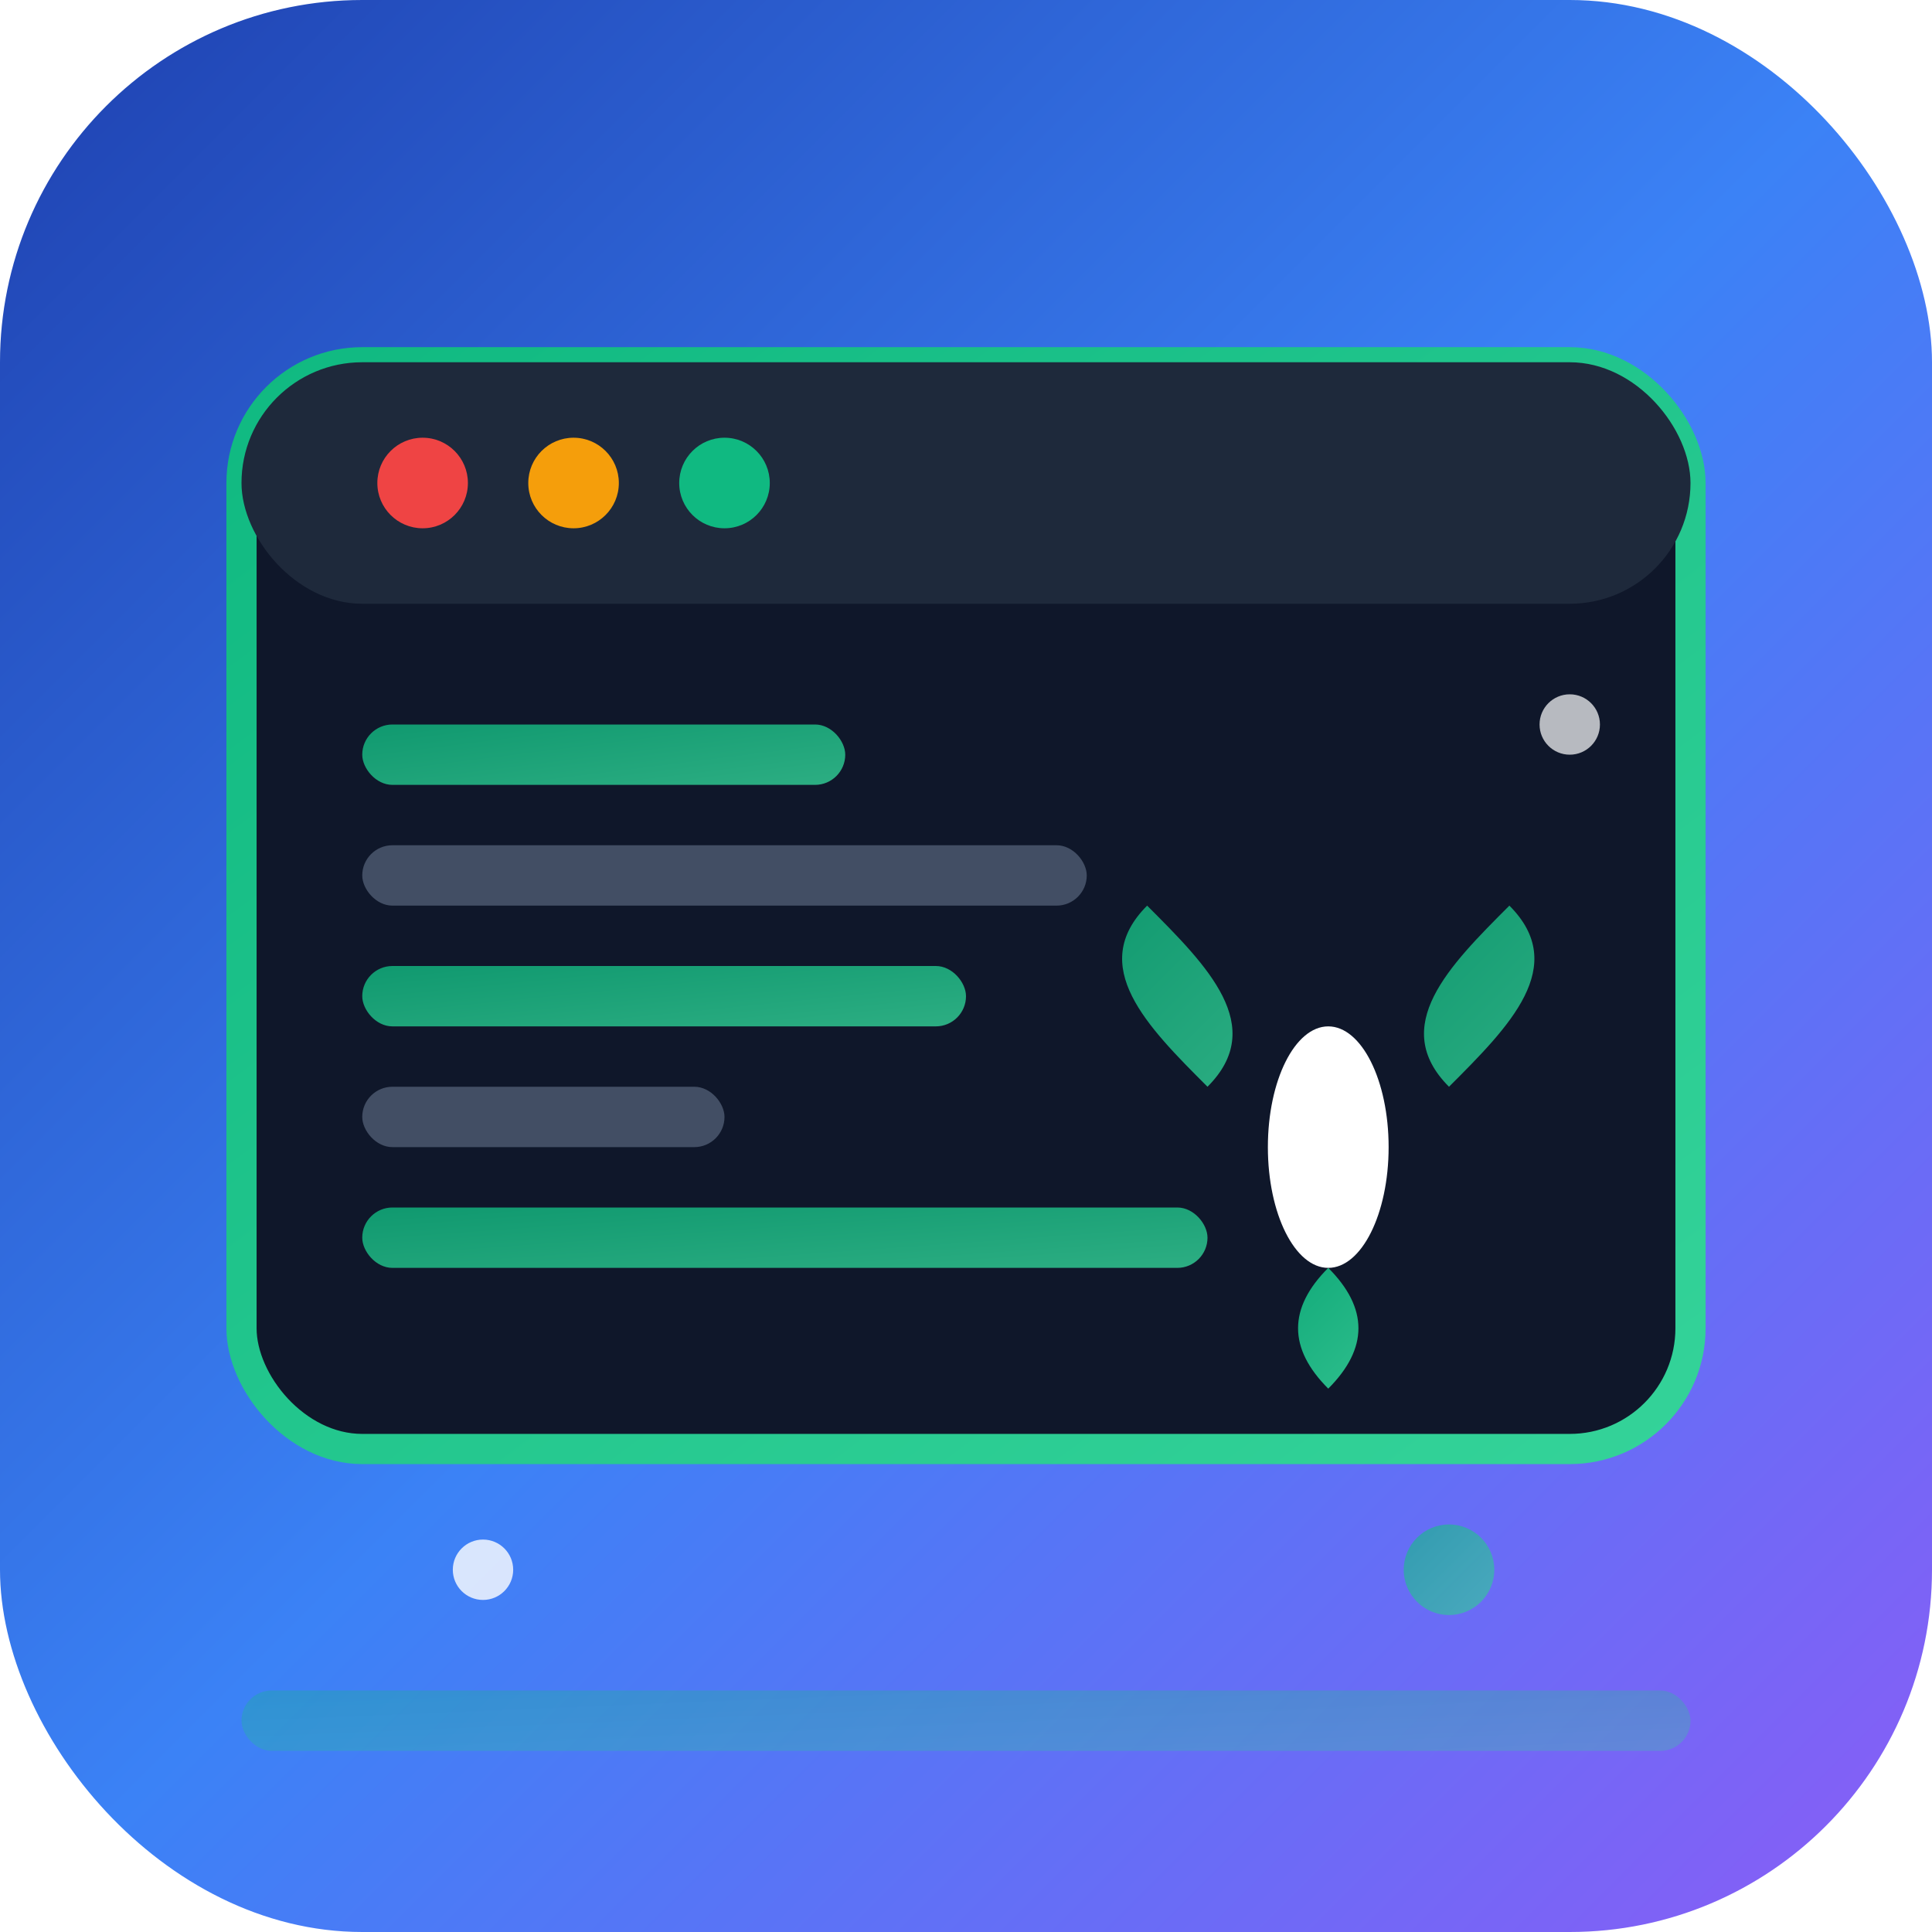 <svg width="64" height="64" viewBox="0 0 64 64" fill="none" xmlns="http://www.w3.org/2000/svg">
  <!-- Background with ResurrectCI theme -->
  <defs>
    <linearGradient id="main-gradient" x1="0%" y1="0%" x2="100%" y2="100%">
      <stop offset="0%" style="stop-color:#1e40af;stop-opacity:1" />
      <stop offset="50%" style="stop-color:#3b82f6;stop-opacity:1" />
      <stop offset="100%" style="stop-color:#8b5cf6;stop-opacity:1" />
    </linearGradient>
    <linearGradient id="code-accent" x1="0%" y1="0%" x2="100%" y2="100%">
      <stop offset="0%" style="stop-color:#10b981;stop-opacity:1" />
      <stop offset="100%" style="stop-color:#34d399;stop-opacity:1" />
    </linearGradient>
    <filter id="glow">
      <feGaussianBlur stdDeviation="2" result="coloredBlur"/>
      <feMerge> 
        <feMergeNode in="coloredBlur"/>
        <feMergeNode in="SourceGraphic"/>
      </feMerge>
    </filter>
  </defs>
  
  <!-- Main background -->
  <rect width="64" height="64" rx="12" fill="url(#main-gradient)"/>
  
  <!-- Code terminal window -->
  <rect x="8" y="12" width="48" height="36" rx="4" fill="#0f172a" stroke="url(#code-accent)" stroke-width="1"/>
  
  <!-- Terminal header -->
  <rect x="8" y="12" width="48" height="8" rx="4" fill="#1e293b"/>
  <circle cx="14" cy="16" r="1.5" fill="#ef4444"/>
  <circle cx="19" cy="16" r="1.5" fill="#f59e0b"/>
  <circle cx="24" cy="16" r="1.5" fill="#10b981"/>
  
  <!-- Code lines -->
  <rect x="12" y="24" width="16" height="2" rx="1" fill="url(#code-accent)" opacity="0.8"/>
  <rect x="12" y="28" width="24" height="2" rx="1" fill="#64748b" opacity="0.6"/>
  <rect x="12" y="32" width="20" height="2" rx="1" fill="url(#code-accent)" opacity="0.8"/>
  <rect x="12" y="36" width="12" height="2" rx="1" fill="#64748b" opacity="0.6"/>
  <rect x="12" y="40" width="28" height="2" rx="1" fill="url(#code-accent)" opacity="0.8"/>
  
  <!-- Resurrection symbol (phoenix-like) -->
  <g transform="translate(36, 28)" filter="url(#glow)">
    <!-- Wings -->
    <path d="M4 8 C2 6, 0 4, 2 2 C4 4, 6 6, 4 8" fill="url(#code-accent)" opacity="0.8"/>
    <path d="M12 8 C14 6, 16 4, 14 2 C12 4, 10 6, 12 8" fill="url(#code-accent)" opacity="0.8"/>
    <!-- Body -->
    <ellipse cx="8" cy="10" rx="2" ry="4" fill="#ffffff"/>
    <!-- Tail -->
    <path d="M8 14 Q6 16, 8 18 Q10 16, 8 14" fill="url(#code-accent)" opacity="0.9"/>
  </g>
  
  <!-- Sparkle effects -->
  <circle cx="16" cy="52" r="1" fill="#ffffff" opacity="0.8"/>
  <circle cx="48" cy="52" r="1.5" fill="url(#code-accent)" opacity="0.6"/>
  <circle cx="52" cy="24" r="1" fill="#ffffff" opacity="0.7"/>
  
  <!-- Bottom accent -->
  <rect x="8" y="56" width="48" height="2" rx="1" fill="url(#code-accent)" opacity="0.3"/>
</svg>